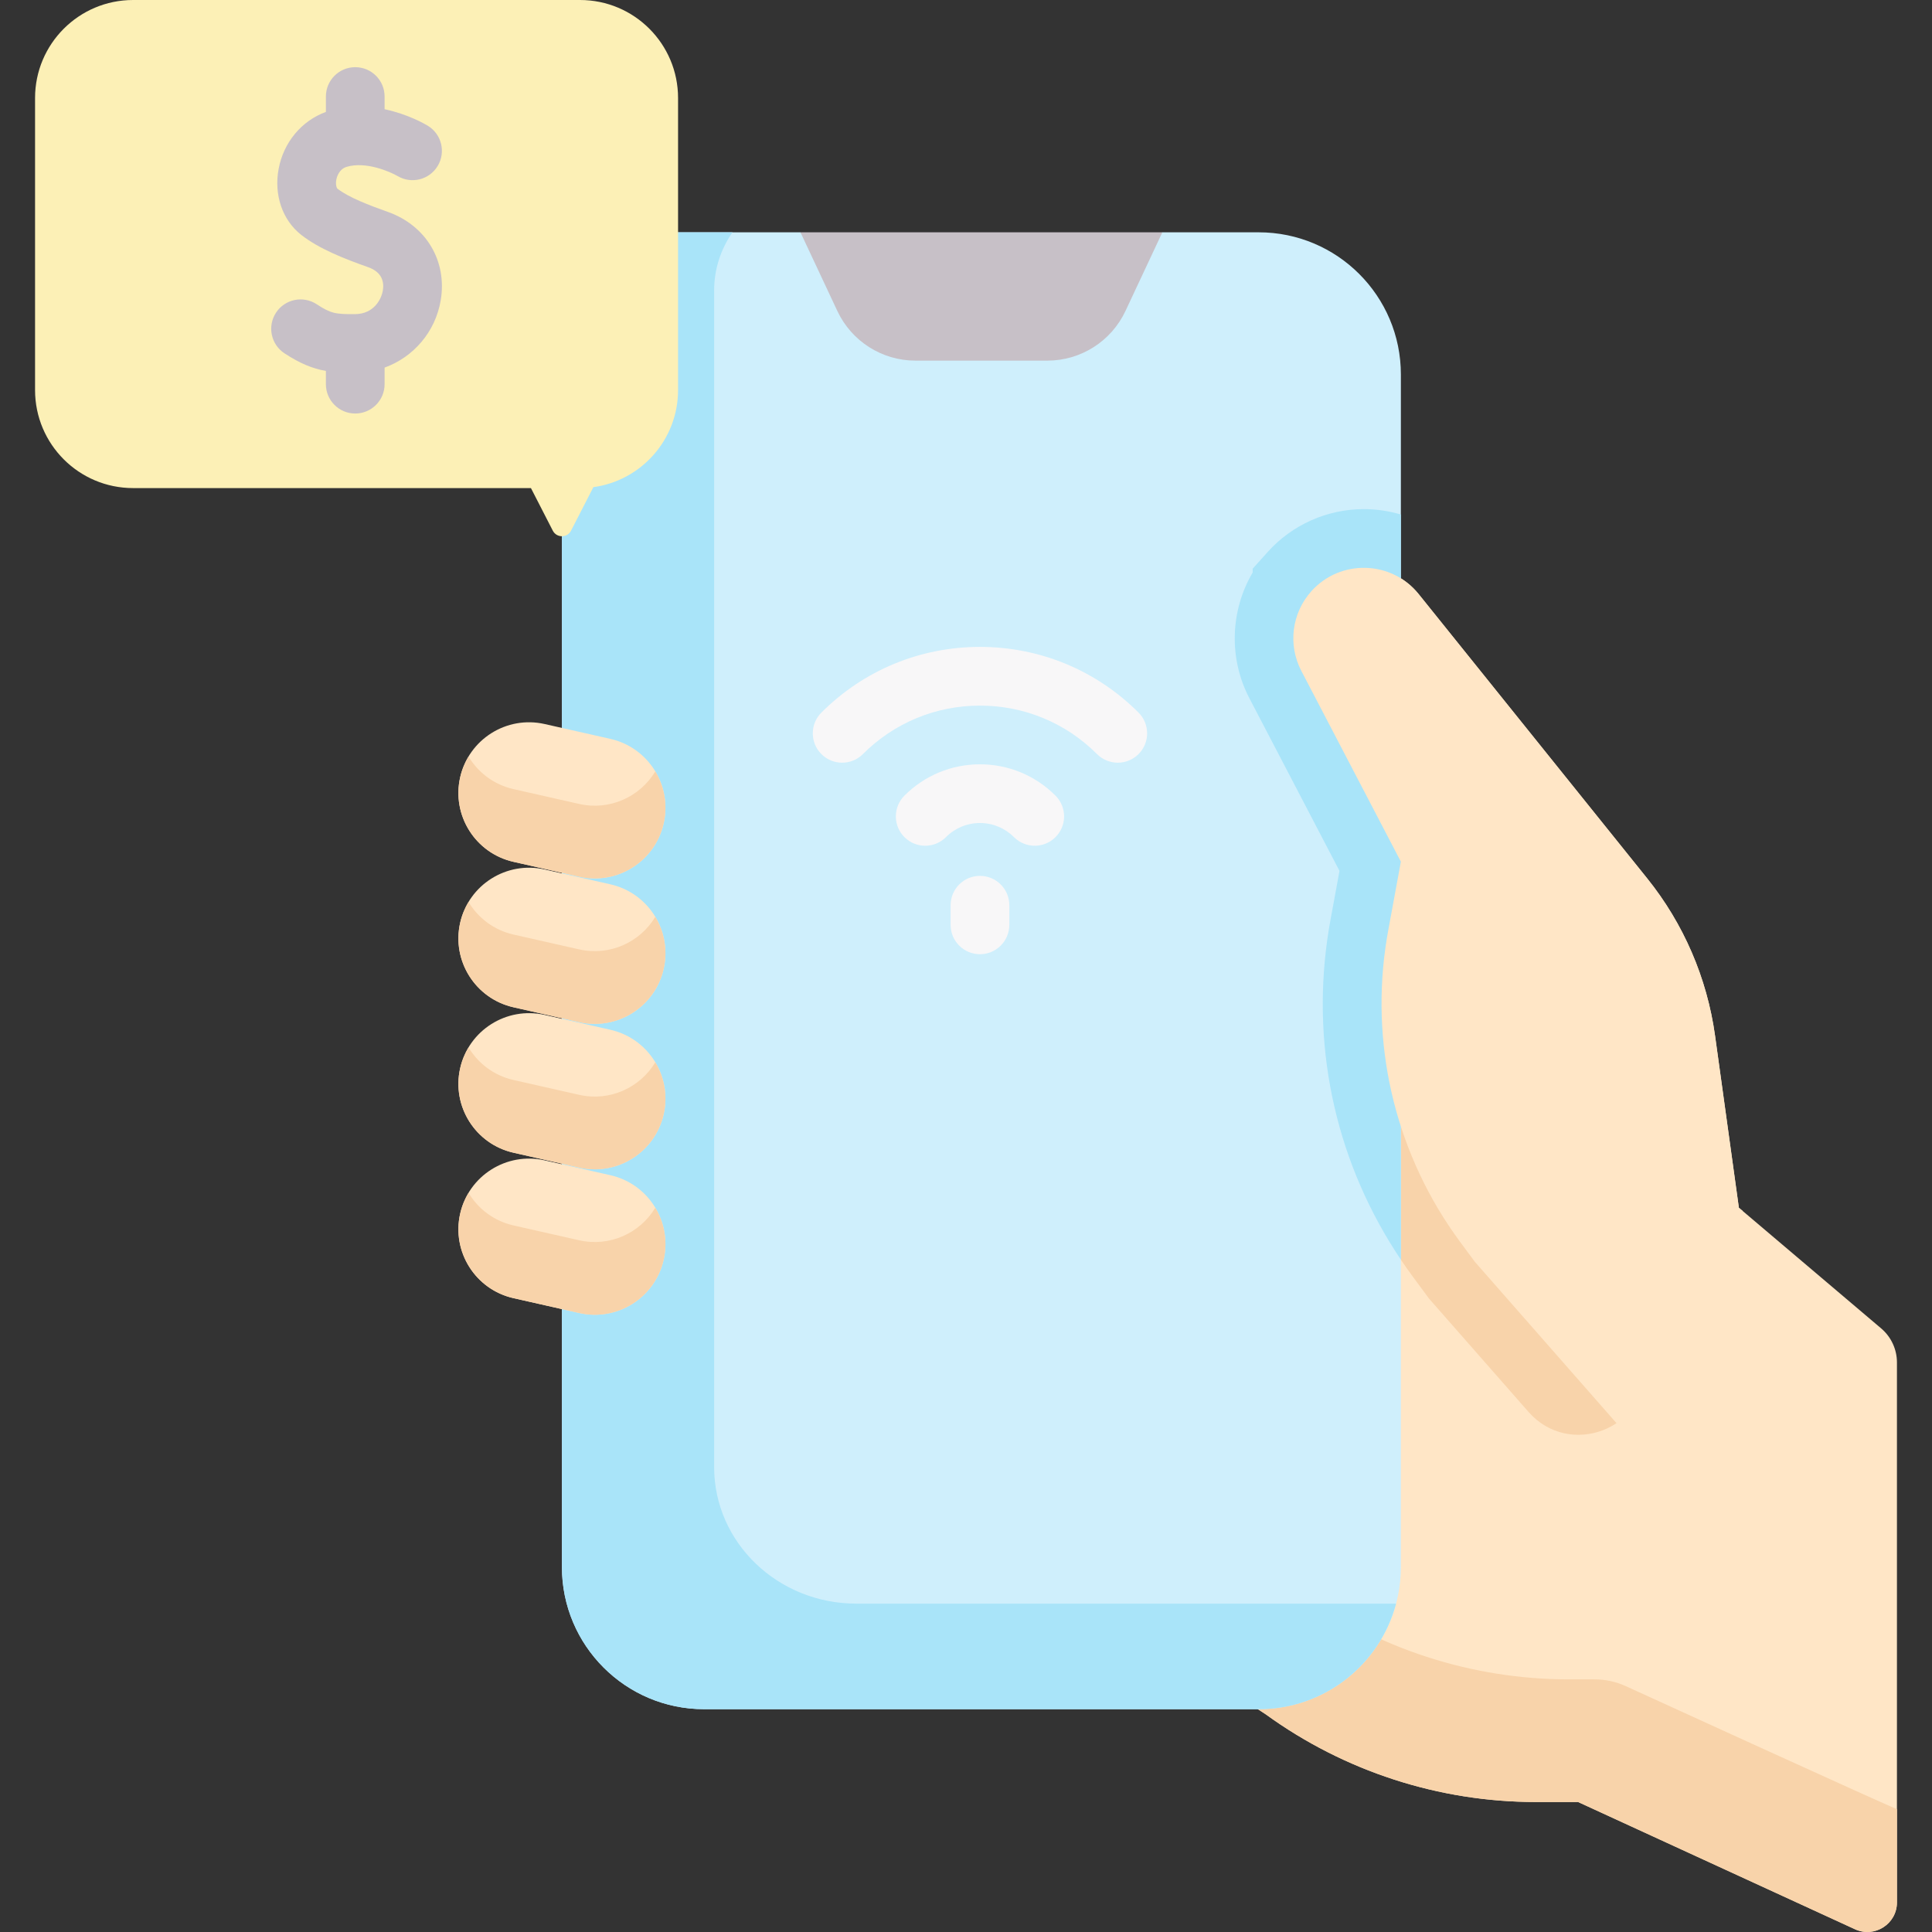 <svg id="Capa_1" enable-background="new 0 0 493.678 493.678" height="512" viewBox="0 0 493.678 493.678" width="512" xmlns="http://www.w3.org/2000/svg"><rect x="0" y="0" width="493.678" height="493.678" fill="#333333" stroke="none"/><g><g><path d="m354.001 242.253c.21-1.47.44-2.94.71-4.4l3.25-17.68-25.44-48.75c-3.47-6.66-2.45-14.77 2.57-20.35v-.01c7.42-8.25 20.47-7.9 27.42.75l58.39 72.64c9.31 11.58 15.3 25.47 17.34 40.19l6.09 43.97 36.356 30.829c2.559 2.17 4.034 5.355 4.034 8.71v137.959c0 5.511-5.707 9.169-10.714 6.868l-70.756-32.516h-10.75c-24.81 0-48.97-7.84-69.06-22.4l-94.53-61.73 21.5-132.51z" fill="#ffe6c6"/></g><g><path d="m415.456 430.868c-2.502-1.15-5.222-1.745-7.975-1.745h-6.572c-24.81 0-48.97-7.84-69.06-22.4l-94.53-61.73 16.423-101.221-3.332.05-21.5 132.51 94.53 61.73c20.09 14.56 44.25 22.4 69.06 22.4h10.75l70.756 32.516c5.007 2.301 10.714-1.357 10.714-6.868v-23.837c-.769-.088-69.264-31.405-69.264-31.405z" fill="#f8d3aa"/></g><path d="m420.576 230.734h-64.556l-1.309 7.119c-.27 1.46-.5 2.93-.71 4.4l-15.149.23c-3.571 29.806 4.236 59.431 22.115 83.673l4.194 5.678 25.402 28.933c10.43 11.88 30.013 4.503 30.013-11.306z" fill="#f8d3aa"/><path d="m321.622 59.362h-24.612l-16.688 8.994h-65.877l-9.908-8.994h-33.034c-15.419 0-27.918 12.499-27.918 27.918v313.122c0 20.07 16.27 36.341 36.341 36.341h141.697c20.071 0 36.341-16.27 36.341-36.341v-304.699c-.001-20.071-16.271-36.341-36.342-36.341z" fill="#cfeffc"/><path d="m218.822 409.774c-20.071 0-36.341-15.622-36.341-34.894v-300.655c0-5.499 1.727-10.609 4.685-14.863h-15.663c-15.419 0-27.918 12.499-27.918 27.918v313.122c0 20.07 16.27 36.341 36.341 36.341h141.697c16.829 0 30.981-11.442 35.115-26.969z" fill="#a9e4f9"/><path d="m148.212 0h-114.205c-13.835 0-25.05 11.215-25.05 25.05v74.618c0 13.835 11.215 25.05 25.05 25.05h101.662l5.583 10.879c.975 1.9 3.691 1.9 4.666 0l5.705-11.116c12.22-1.665 21.639-12.136 21.639-24.813v-74.618c0-13.835-11.216-25.05-25.05-25.05z" fill="#fcf0b6"/><g><g id="XMLID_269_"><g><g id="XMLID_270_"><g><path d="m339.145 240.18c-4.023 28.85 2.65 57.654 18.818 81.702v-190.404c-3.035-.905-6.22-1.384-9.479-1.384-9.347 0-18.293 3.987-24.546 10.938l-3.847 4.288v.971c-5.7 9.672-6.182 21.872-.868 32.071l23.053 44.175-2.313 12.583c-.282 1.518-.54 3.111-.818 5.06z" fill="#a9e4f9"/><path d="m445.311 309.443-21.92 65.98-46.54-53.01-3.82-5.17c-15.93-21.6-22.72-48.53-19.03-74.99.21-1.47.44-2.94.71-4.4l3.25-17.68-25.44-48.75c-3.47-6.66-2.45-14.77 2.57-20.35v-.01c7.42-8.25 20.47-7.9 27.42.75l58.39 72.64c9.31 11.58 15.3 25.47 17.34 40.19l6.09 43.97z" fill="#ffe6c6"/></g></g></g></g><g fill="#ffe6c6"><path d="m148.006 224.015-16.797-3.794c-9.724-2.197-15.826-11.86-13.629-21.584 2.197-9.724 11.86-15.826 21.584-13.629l16.797 3.794c9.724 2.197 15.826 11.86 13.629 21.584-2.197 9.723-11.86 15.825-21.584 13.629z"/><path d="m148.006 261.179-16.797-3.794c-9.724-2.197-15.826-11.86-13.629-21.584 2.197-9.724 11.86-15.826 21.584-13.629l16.797 3.794c9.724 2.197 15.826 11.86 13.629 21.584-2.197 9.724-11.86 15.826-21.584 13.629z"/><path d="m148.006 298.344-16.797-3.794c-9.724-2.197-15.826-11.86-13.629-21.584 2.197-9.724 11.86-15.826 21.584-13.629l16.797 3.794c9.724 2.197 15.826 11.86 13.629 21.584-2.197 9.723-11.86 15.825-21.584 13.629z"/><path d="m148.006 335.508-16.797-3.794c-9.724-2.197-15.826-11.86-13.629-21.584 2.197-9.724 11.86-15.826 21.584-13.629l16.797 3.794c9.724 2.197 15.826 11.86 13.629 21.584-2.197 9.724-11.86 15.826-21.584 13.629z"/></g><path d="m148.006 205.433-16.797-3.794c-5.004-1.13-9.037-4.246-11.485-8.322-.967 1.609-1.708 3.389-2.144 5.321-2.197 9.724 3.906 19.387 13.629 21.584l16.797 3.794c9.724 2.197 19.387-3.906 21.584-13.629 1.066-4.72.165-9.417-2.145-13.262-3.903 6.491-11.647 10.068-19.439 8.308z" fill="#f8d3aa"/><path d="m148.006 242.597-16.797-3.794c-5.004-1.13-9.037-4.246-11.485-8.322-.967 1.609-1.708 3.389-2.144 5.321-2.197 9.724 3.906 19.387 13.629 21.584l16.797 3.794c9.724 2.197 19.387-3.906 21.584-13.629 1.066-4.72.165-9.417-2.145-13.262-3.903 6.491-11.647 10.068-19.439 8.308z" fill="#f8d3aa"/><path d="m148.006 279.761-16.797-3.794c-5.004-1.13-9.037-4.246-11.485-8.322-.967 1.609-1.708 3.389-2.144 5.321-2.197 9.724 3.906 19.387 13.629 21.584l16.797 3.794c9.724 2.197 19.387-3.906 21.584-13.629 1.066-4.72.165-9.417-2.145-13.262-3.903 6.492-11.647 10.069-19.439 8.308z" fill="#f8d3aa"/><path d="m148.006 316.926-16.797-3.794c-5.004-1.13-9.037-4.246-11.485-8.322-.967 1.609-1.708 3.389-2.144 5.321-2.197 9.724 3.906 19.387 13.629 21.584l16.797 3.794c9.724 2.197 19.387-3.906 21.584-13.629 1.066-4.72.165-9.417-2.145-13.262-3.903 6.491-11.647 10.068-19.439 8.308z" fill="#f8d3aa"/><path d="m297.011 59.362h-92.473l9.426 20.1c3.632 7.744 11.414 12.69 19.967 12.69h33.688c8.553 0 16.335-4.946 19.967-12.69z" fill="#c7c0c7"/><g><g><path d="m285.623 194.889c-1.919 0-3.839-.732-5.304-2.197-7.989-7.99-18.612-12.39-29.912-12.39s-21.924 4.4-29.913 12.39c-2.93 2.929-7.678 2.929-10.607 0s-2.929-7.678 0-10.606c10.823-10.823 25.214-16.784 40.521-16.784 15.306 0 29.696 5.96 40.52 16.784 2.929 2.929 2.929 7.678 0 10.606-1.466 1.465-3.386 2.197-5.305 2.197z" fill="#f8f7f8"/></g></g><g><g><path d="m264.404 216.109c-1.919 0-3.838-.732-5.303-2.196-2.329-2.328-5.416-3.61-8.693-3.61s-6.364 1.282-8.693 3.61c-2.929 2.93-7.678 2.928-10.606-.001s-2.929-7.678.001-10.606c5.161-5.161 12.016-8.003 19.299-8.003s14.138 2.842 19.299 8.003c2.93 2.929 2.93 7.678.001 10.606-1.467 1.465-3.386 2.197-5.305 2.197z" fill="#f8f7f8"/></g></g><g><g><path d="m250.408 243.827c-4.143 0-7.5-3.358-7.5-7.5v-5.018c0-4.142 3.357-7.5 7.5-7.5s7.5 3.358 7.5 7.5v5.018c0 4.142-3.358 7.5-7.5 7.5z" fill="#f8f7f8"/></g></g><path d="m99.078 54.135c-4.772-1.687-10.032-3.71-12.855-5.924-.184-.145-.526-1.011-.284-2.299.116-.618.651-2.68 2.639-3.279 4.854-1.462 11.032 1.201 13.013 2.355 3.551 2.105 8.135.95 10.259-2.591 2.131-3.552.979-8.159-2.573-10.29-.759-.456-5.104-2.952-11.002-4.199v-3.243c0-4.142-3.357-7.5-7.5-7.5s-7.5 3.358-7.5 7.5v3.938c-6.208 2.26-10.795 7.735-12.075 14.531-1.251 6.64.959 13.107 5.768 16.879 4.518 3.543 10.895 6.066 17.113 8.264 3.703 1.309 4.081 3.964 3.745 5.961-.374 2.226-2.291 6.001-7.101 6.033-5.001.031-6.17-.152-9.817-2.538-3.468-2.268-8.114-1.295-10.382 2.17-2.268 3.466-1.296 8.115 2.171 10.382 3.979 2.603 7.131 3.895 10.578 4.501v3.381c0 4.142 3.357 7.5 7.5 7.5s7.5-3.358 7.5-7.5v-4.235c7.365-2.666 12.981-9.104 14.343-17.208 1.689-10.051-3.752-19.129-13.54-22.589z" fill="#c7c0c7"/></g></g></svg>